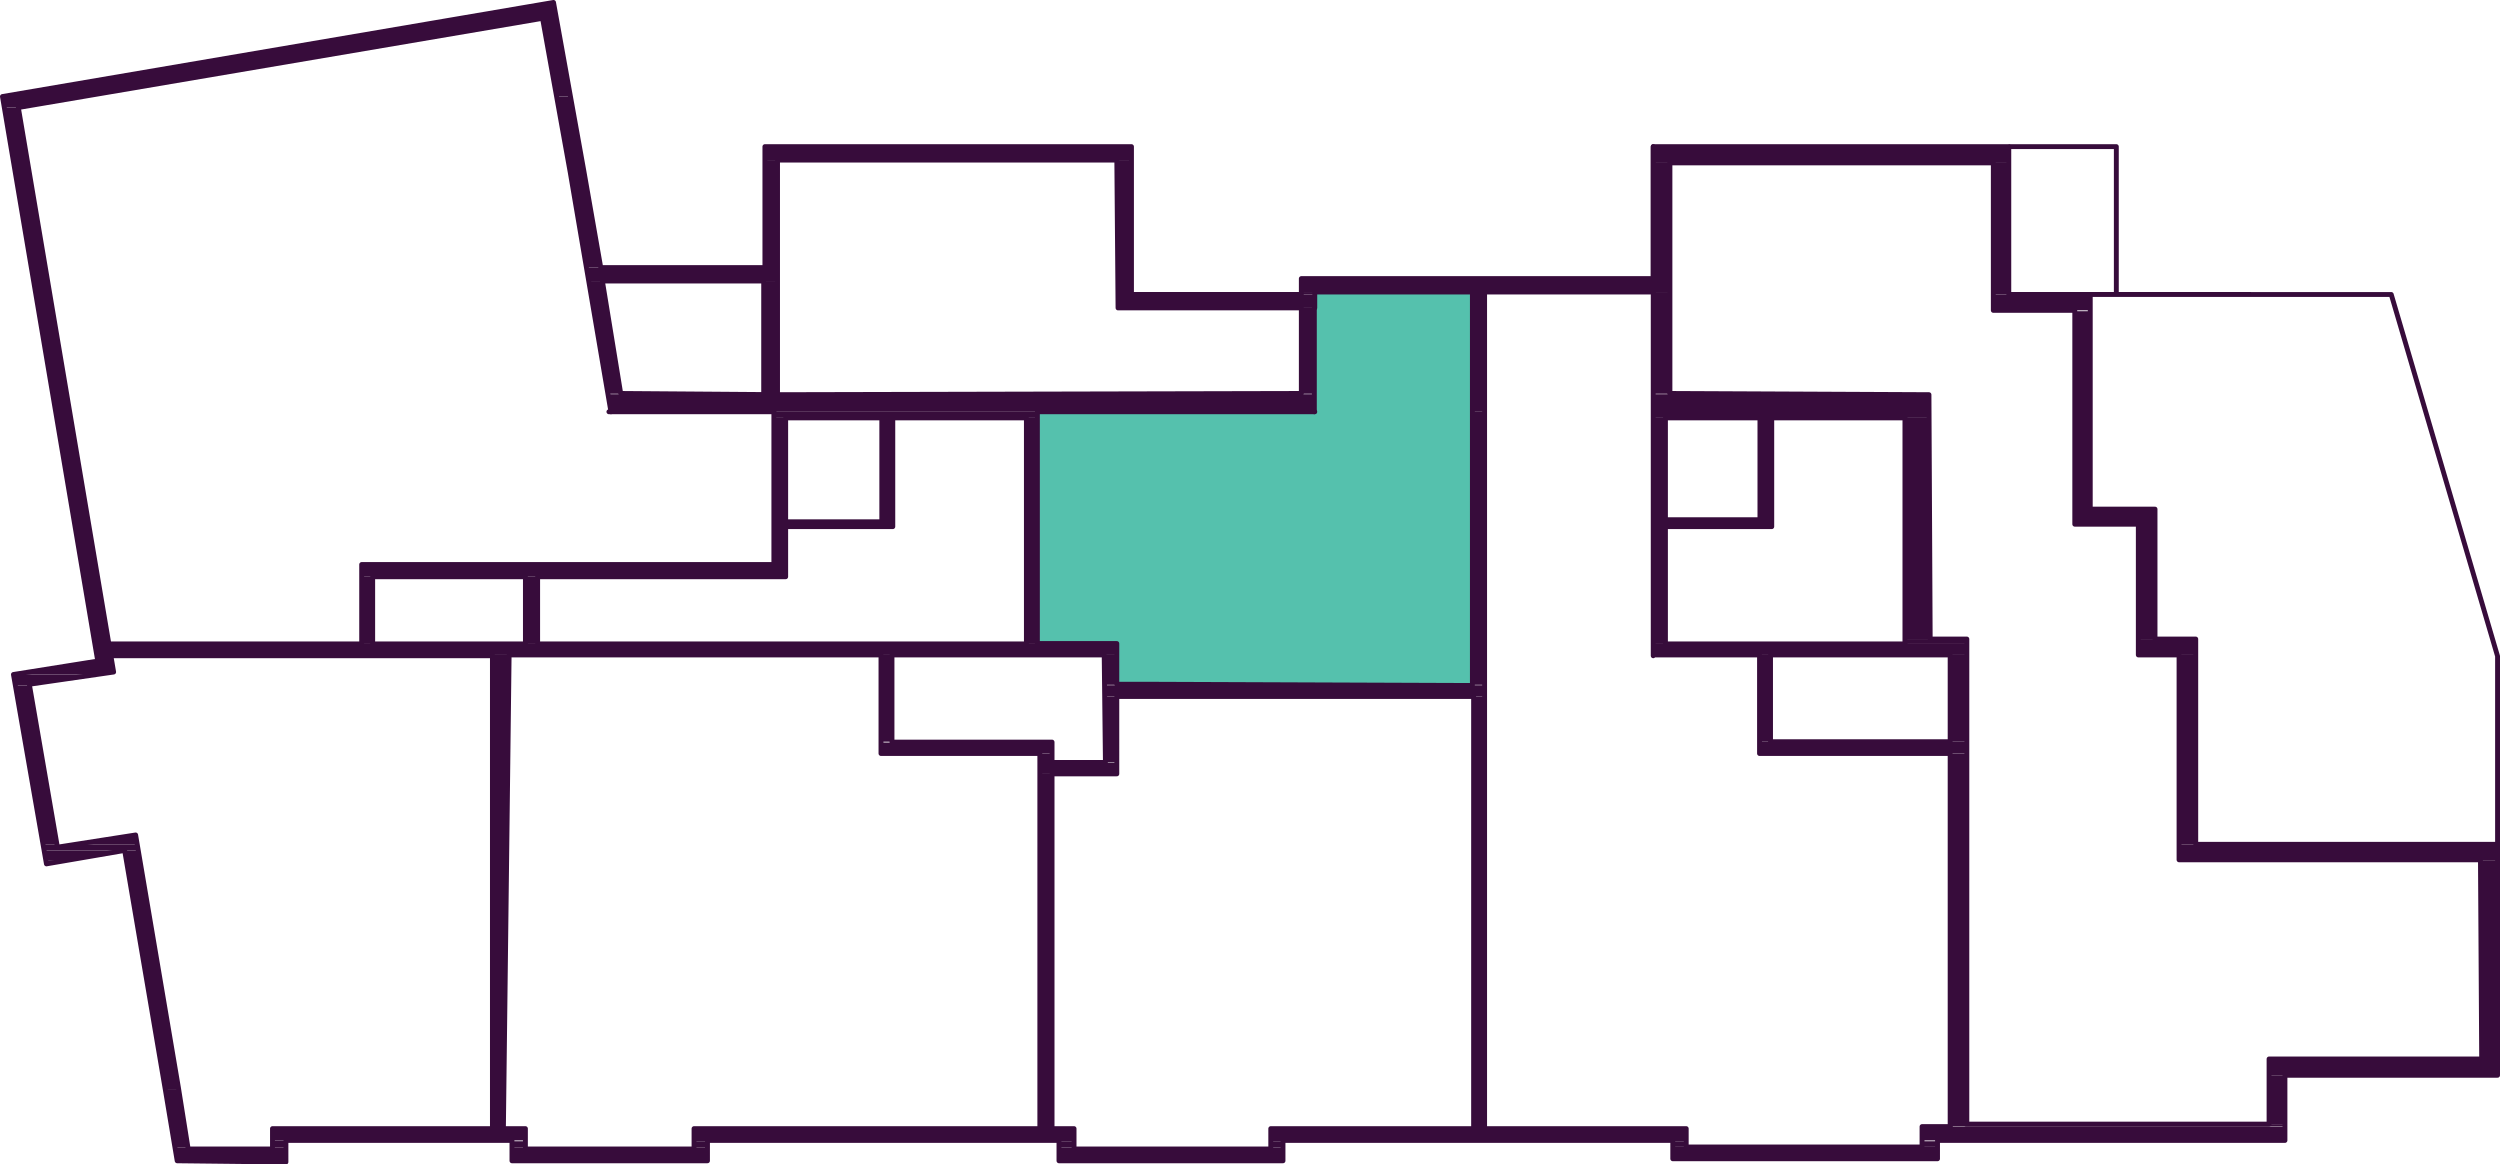 <svg xmlns="http://www.w3.org/2000/svg" xmlns:xlink="http://www.w3.org/1999/xlink" viewBox="0 0 122.76 57.18"><defs><style>.cls-1,.cls-5{fill:none;}.cls-2{fill:#55c1ad;}.cls-3{fill:#370c3b;}.cls-4{clip-path:url(#clip-path);}.cls-5{stroke:#370c3b;stroke-linecap:round;stroke-linejoin:round;stroke-width:0.24px;}</style><clipPath id="clip-path" transform="translate(0 0)"><rect class="cls-1" width="122.76" height="57.18"/></clipPath></defs><g id="Layer_2" data-name="Layer 2"><g id="Layer_1-2" data-name="Layer 1"><polygon class="cls-2" points="64.56 14.34 64.56 15.12 64.56 20.18 64.5 20.22 50.94 20.22 50.94 31.62 54.84 31.62 54.84 33.6 56.7 33.6 72.3 33.66 72.3 33.6 72.3 14.34 64.56 14.34"/><path class="cls-3" d="M.12,4.74l.06.54H.9l3.24-.54ZM22.62.9.12,4.74h4L26.64.9Zm4,0,.66,3.84H28L27.36.9Zm-4,0h4.74L27.18.12Z" transform="translate(0 0)"/><path class="cls-3" d="M38.22,7.86h0Zm-.72,0H55.56V7.2H37.5Zm0-.66h0Zm52.08,0h0Z" transform="translate(0 0)"/><path class="cls-3" d="M82,8h0Zm-.84,0H98.7V7.2H81.18Z" transform="translate(0 0)"/><path class="cls-3" d="M27.3,4.74,28,8.34h.66L28,4.74M28,8.34v.12h.72l-.06-.12M28,8.46l.84,4.68h.66l-.78-4.68Z" transform="translate(0 0)"/><path class="cls-3" d="M37.5,7.86v5.28h.72V7.86M28.8,13.14h8.7m43.68.54H63.9M82,8h-.84v5.7H82M28.8,13.14l.06.66h9.36v-.66m-8.64.66h0Z" transform="translate(0 0)"/><path class="cls-3" d="M81.18,13.68v.66H82v-.66m-18.12,0v.66H81.18v-.66m-17.28.66h8.4m0,0H63.9m9,0h-.6m-8.4,0h.66m38.1.12h-4m-.84,0h.84V8h-.84Z" transform="translate(0 0)"/><rect class="cls-3" x="63.9" y="14.34" width="0.66" height="0.12"/><path class="cls-3" d="M54.84,7.86l.06,6.6h.66V7.86m8.34,6.6h.66m-9,0H54.9m9.66.66H54.9v-.66h9.66m-9.66.66h9m.66,0H54.9m9.66,0H63.9m34,.12h4m-4-.78v.78h4.8v-.78m0,.78h0Z" transform="translate(0 0)"/><rect class="cls-3" x="63.9" y="15.12" width="0.66" height="4.2"/><rect class="cls-3" x="81.18" y="14.34" width="0.84" height="4.98"/><polygon class="cls-3" points="28.86 13.8 29.82 19.32 30.48 19.32 29.58 13.8 28.86 13.8"/><polygon class="cls-3" points="81.18 19.32 81.18 19.38 94.68 19.38 82.02 19.32 81.18 19.32"/><rect class="cls-3" x="37.5" y="13.8" width="0.72" height="5.58"/><path class="cls-3" d="M29.82,19.38h0Zm7.68,0h0Zm0,0h0Zm-7.68-.06v.06h5.82l-5.16-.06Z" transform="translate(0 0)"/><polygon class="cls-3" points="63.9 19.32 38.52 19.38 64.56 19.38 64.56 19.32 63.9 19.32"/><path class="cls-3" d="M29.82,19.38h0Zm0,0h0Zm0,0h0Zm8.4,0h0Z" transform="translate(0 0)"/><rect class="cls-3" x="72.3" y="14.34" width="0.6" height="5.88"/><path class="cls-3" d="M50.94,20.22h0Zm-12.9,0h0Zm0,0h0Zm-8.22-.84.12.84H64.56v-.84Z" transform="translate(0 0)"/><rect class="cls-3" x="81.18" y="19.38" width="13.5" height="1.14"/><rect class="cls-3" x="38.04" y="20.22" width="12.9" height="0.3"/><polygon class="cls-3" points="93.54 20.52 81.78 20.52 94.68 20.52 93.54 20.52"/><path class="cls-3" d="M50.94,20.52h0ZM105.84,25h-3.18m0-9.72h-.78V25h.78m3.18,0h-4v.78h4m-4,0h4M38.58,20.52H38v7.2h.54m-20.82,0v.6H38.58v-.6m-12.18.6H18.3m89.52,3.06h-2m-.84,0h.84V25.74H105Z" transform="translate(0 0)"/><polygon class="cls-3" points="93.54 20.52 93.54 31.38 94.74 31.38 94.68 20.52 93.54 20.52"/><path class="cls-3" d="M25.8,28.32v3.3h.6v-3.3m4.8,3.3h0Z" transform="translate(0 0)"/><path class="cls-3" d="M17.76,28.32v3.3h.54v-3.3m17.1,3.3h0Z" transform="translate(0 0)"/><path class="cls-3" d="M50.4,20.52v11.1h.54V20.52m-.54,11.1h0Zm.54,0H5.34m49.5,0h0Z" transform="translate(0 0)"/><rect class="cls-3" x="93.54" y="31.38" width="3" height="0.24"/><rect class="cls-3" x="81.18" y="20.52" width="0.6" height="11.1"/><path class="cls-3" d="M81.18,32.16h0Zm0,0h0Zm0,0H96.54v-.54H81.18Zm12.36-.54h0Zm0,0h0Z" transform="translate(0 0)"/><path class="cls-3" d="M5.4,32.16h0Zm81,0h0ZM5.34,31.62l.06.54H54.84v-.54Z" transform="translate(0 0)"/><path class="cls-3" d="M18.84,32.16h0Zm5.34,0h0Zm0,0h0Zm24.84,0h0Zm-24.84,0h0Zm0,0h0Z" transform="translate(0 0)"/><polygon class="cls-3" points="93.54 32.16 86.94 32.16 96.54 32.16 93.54 32.16"/><path class="cls-3" d="M50.58,32.16h0Zm3.66,0h0Zm0,0h0Z" transform="translate(0 0)"/><path class="cls-3" d="M1.5,33l-.84.12H4.74L5.58,33Zm3.3-.54L1.5,33H5.58l-.12-.54Zm100.2-.3h0Zm0,0h2.82v-.78H105ZM.18,5.28,4.8,32.46h.66L.9,5.28Z" transform="translate(0 0)"/><rect class="cls-3" x="54.24" y="32.16" width="0.6" height="1.44"/><rect class="cls-3" x="72.3" y="20.22" width="0.6" height="13.38"/><polygon class="cls-3" points="54.24 33.6 54.84 33.6 56.7 33.6 54.24 33.6"/><path class="cls-3" d="M54.24,33.6v.06H72.3L56.7,33.6Zm18.06.06h.6V33.6h-.6Z" transform="translate(0 0)"/><polygon class="cls-3" points="0.66 33.12 0.78 33.66 1.44 33.66 4.74 33.12 0.66 33.12"/><path class="cls-3" d="M54.84,34.2h0Zm17.52,0h0Zm0,0h0Zm-18.12-.54.06.54H72.9v-.54Z" transform="translate(0 0)"/><rect class="cls-3" x="95.76" y="32.16" width="0.78" height="4.26"/><rect class="cls-3" x="86.4" y="32.16" width="0.54" height="4.26"/><path class="cls-3" d="M95.76,36.42h0Zm0,0h0Z" transform="translate(0 0)"/><path class="cls-3" d="M43.8,32.16h-.54v4.26h.54m52.74,0H86.4V37H96.54M86.4,37H96.54m-44.88-.54h-8.4V37h8.4m34.92,0h0Z" transform="translate(0 0)"/><polygon class="cls-3" points="51.06 36.96 43.26 36.96 51.66 36.96 51.06 36.96"/><rect class="cls-3" x="54.3" y="34.2" width="0.54" height="3.24"/><path class="cls-3" d="M107,41.46h0ZM4,41.46H6.72L6.66,41ZM51.06,38h0Zm0,0h3.78v-.54H51.06Zm0-.54h.6V37h-.6Zm56,4h.78v-9.3H107Z" transform="translate(0 0)"/><path class="cls-3" d="M4,41.46H4Zm0,0H4Z" transform="translate(0 0)"/><polygon class="cls-3" points="0.78 33.66 2.1 41.46 2.76 41.46 1.44 33.66 0.78 33.66"/><path class="cls-3" d="M2.16,41.76H6.78v-.12H2.16Zm-.06-.3.06.18h.66l-.06-.18Zm1.86,0-1.14.18h4l-.06-.18Z" transform="translate(0 0)"/><path class="cls-3" d="M2.22,42.24l.06.18,1-.18Zm119.58,0h0Zm-14.76,0h15.6v-.78H107Z" transform="translate(0 0)"/><polygon class="cls-3" points="2.16 41.76 2.22 42.24 3.3 42.24 6.12 41.76 2.16 41.76"/><path class="cls-3" d="M112.2,52.8h0Zm-.78,0h11.22V52H111.42ZM121.8,42.24l.06,9.78h.78V42.24Z" transform="translate(0 0)"/><path class="cls-3" d="M6.12,41.76l2,11.64h.66l-2-11.64M8.1,53.52h.66V53.4H8.1Z" transform="translate(0 0)"/><rect class="cls-3" x="111.42" y="52.8" width="0.78" height="2.4"/><path class="cls-3" d="M95.76,37V55.2h.78V37M111.42,55.2h.78m-16.44,0h.78m15.66,0H95.76v.12H112.2m-16.44,0H112.2m-78.12.06h17m.6-17.4h-.6v17.4h.6m21.24,0h-.54V34.2h.54M25.8,55.38h-.3m27.24,0h0Z" transform="translate(0 0)"/><path class="cls-3" d="M25.5,55.38h.3m-1.08,0h-.54V32.16H25m-.84,23.22H25.8m-1.62,0h0Z" transform="translate(0 0)"/><path class="cls-3" d="M94.38,56V56h.72L112.2,56Zm0,0H112.2v-.66H94.38Z" transform="translate(0 0)"/><rect class="cls-3" x="34.08" y="55.38" width="18.66" height="0.66"/><rect class="cls-3" x="62.4" y="55.38" width="20.4" height="0.66"/><path class="cls-3" d="M34.08,56h0Zm0,0h0ZM52,56h0Z" transform="translate(0 0)"/><path class="cls-3" d="M14,56h0Zm11.1,0h0Zm0,0h0ZM13.38,56H25.8v-.66H13.38Z" transform="translate(0 0)"/><rect class="cls-3" x="94.38" y="56.04" width="0.72" height="0.24"/><rect class="cls-3" x="82.14" y="56.04" width="0.66" height="0.24"/><rect class="cls-3" x="62.4" y="56.04" width="0.66" height="0.3"/><rect class="cls-3" x="52.02" y="56.04" width="0.72" height="0.3"/><polygon class="cls-3" points="8.1 53.52 8.58 56.34 9.24 56.34 8.76 53.52 8.1 53.52"/><rect class="cls-3" x="34.08" y="56.04" width="0.66" height="0.3"/><rect class="cls-3" x="25.14" y="56.04" width="0.66" height="0.3"/><path class="cls-3" d="M8.58,56.34h0Zm4.8,0H14V56h-.66Z" transform="translate(0 0)"/><rect class="cls-3" x="82.14" y="56.28" width="12.96" height="0.66"/><rect class="cls-3" x="52.02" y="56.34" width="11.04" height="0.66"/><path class="cls-3" d="M11.1,57l2.94.06V57Zm-2.52-.66L8.7,57H14v-.66ZM25.14,57h9.6v-.66h-9.6Z" transform="translate(0 0)"/><polygon class="cls-3" points="11.1 57 8.7 57 14.04 57 11.1 57"/><g class="cls-4"><path class="cls-5" d="M25.8,28.32H18.3v3.3h7.5Zm12.54-8.94-7.86-.06-.9-5.52m67,41.4V31.38h-1.8l-.06-12L82,19.32M63.9,15.12v4.2l-25.56.06m26.22-4.26v-.78H81.18m-43,5V7.86H54.84l.06,7.26h9M29.58,13.8H37.5M95.76,55.32H94.38v1H82.8v-.9H62.4v1H52.74v-1H34.08v1H25.8v-1H13.38v1H9.24L8.76,53.4,6.66,41l-3.84.6-1.38-8L5.58,33,.9,5.28,26.64.9,28,8.46l2,11.76m7.56-7.08V7.2H55.56v7.26H63.9v-.78H81.18M37.5,19.38V13.8m0-.66h-8l-.84-4.8L27.18.12.12,4.74,4.8,32.46l-4.14.66,1.62,9.3,3.84-.66,2,11.76L8.7,57l5.34.06V56h11.1v1h9.6V56H52v1h11V56H82.14v.9h13V56L112.2,56V52.8h10.44V41.46H107.82V31.38h-2V25h-3.18V14.46h-4V7.2H81.18v6.48M96.54,55.2h14.88V52h10.44l-.06-9.78H107V32.16h-2V25.74h-3.12V15.24h-4V8H82" transform="translate(0 0)"/></g><path class="cls-3" d="M43.86,20.52h-.54m.54,0h-.54v5.1h.54m-5.28.24v-.24l5.28.24m-5.28-.24h5.28v.24Z" transform="translate(0 0)"/><g class="cls-4"><path class="cls-5" d="M93.54,31.62V20.52m2.22,15.9V32.16H93.54M72.3,20.22V14.34m.6,41v-41M51.66,38h3.18V34.2H72.36V55.38M38,27.72v-7.5M51.66,55.38V38M17.76,27.72H38M95.76,37V55.32m-78-23.7v-3.9M5.34,31.62H17.76M98.7,7.2h5.22v7.26M86.4,37h9.36m-9.36-.24V37h.18m36.06,4.44V32.22l-5.22-17.76H102.66M24.72,55.38,25,32.16H43.26V37h7.8V55.38M24.18,32.16V55.38M86.4,32.16V37m-81-4.8H24.18M87,20.52v5.34H81.78m-.6,6.3H86.4m7.14,0h-6.6v4.26h8.82M81.18,7.2v25M72.3,20.22V33.66L56.7,33.6H54.84v-2h-3.9V20.22H64.56m-14,11.94h3.66l.06,5.28H51.66v-1H43.8V32.16Zm-12-6.3h5.28V20.52m-.54,0v5.1H38.58m-12.18,6v-3.3H38.58v-7.8H50.4v11.1Z" transform="translate(0 0)"/></g><path class="cls-3" d="M87,20.52h-.54m.54,0h-.54v5H87m-5.22.3v-.3l5.22.3m-5.22-.3H87v.3Z" transform="translate(0 0)"/><path class="cls-5" d="M82,8V19.32m-17.46-4.2v5.1M38,20.22h-8.1m56.52.3v5H81.78m11.76-5H81.78v11.1H93.54" transform="translate(0 0)"/></g></g></svg>